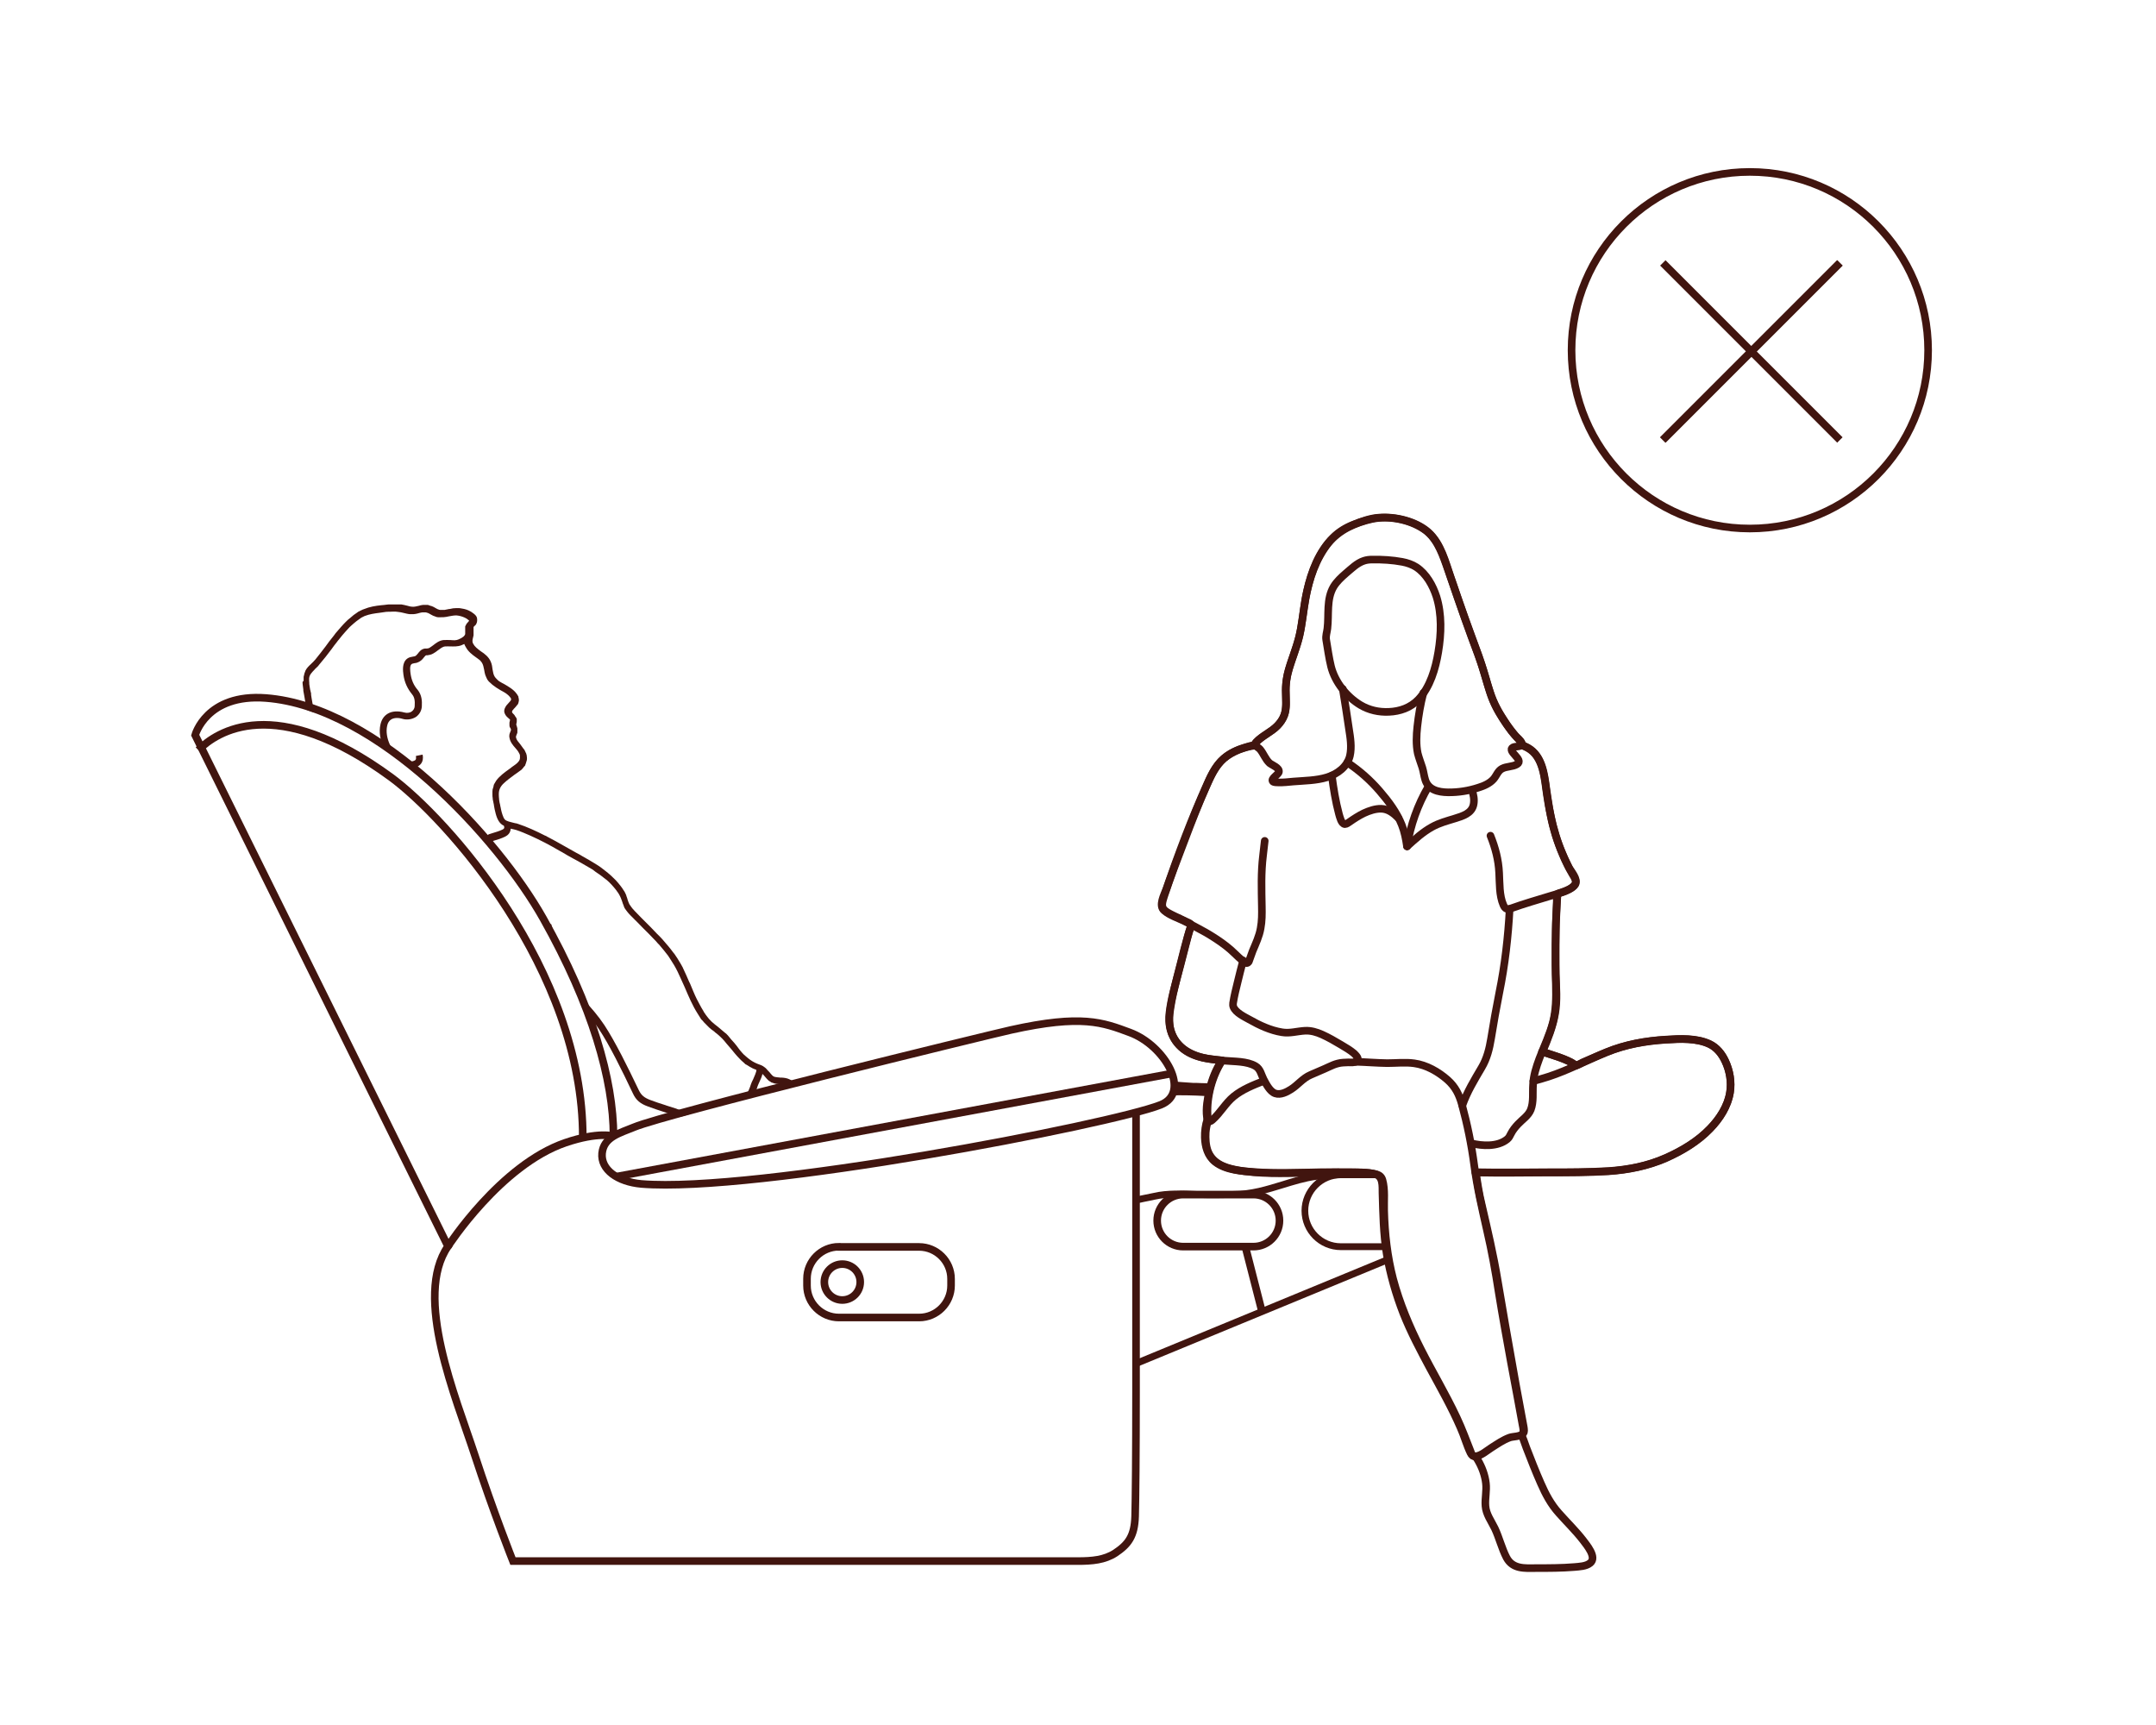 <?xml version="1.0" encoding="utf-8"?>
<!-- Generator: Adobe Illustrator 27.6.1, SVG Export Plug-In . SVG Version: 6.00 Build 0)  -->
<svg version="1.1" id="Layer_2_00000181079271864671220080000013193502239270827939_"
	 xmlns="http://www.w3.org/2000/svg" xmlns:xlink="http://www.w3.org/1999/xlink" x="0px" y="0px" viewBox="0 0 141.73 113.39"
	 style="enable-background:new 0 0 141.73 113.39;" xml:space="preserve">
<style type="text/css">
	.st0{fill:#41150F;}
	.st1{fill:none;stroke:#41150F;stroke-width:0.5;stroke-miterlimit:10;}
	.st2{fill:none;stroke:#41150F;stroke-width:0.5;stroke-linecap:round;stroke-linejoin:round;}
	.st3{clip-path:url(#SVGID_00000123405760899977237830000000559189308240673720_);}
	.st4{fill:none;}
	.st5{fill:none;stroke:#41150F;stroke-width:0.5;}
</style>
<path class="st0" d="M38.2,65.2c0.03-0.15-0.04-0.26-0.09-0.3l-0.12-0.16c-0.12-0.16-0.24-0.3-0.31-0.47
	c-0.13-0.27-0.25-0.57-0.32-0.89c-0.1-0.44-0.22-0.82-0.46-1.2c-0.26-0.43-0.53-0.91-0.67-1.45l-0.43,0.11
	c0.03,0.11,0.08,0.2,0.11,0.3l2.22,4.16c0,0,0.06-0.08,0.07-0.12L38.2,65.2z"/>
<path class="st0" d="M43.77,72.65c-0.35-0.11-0.69-0.22-1.03-0.35c-0.39-0.15-0.58-0.31-0.74-0.63c-0.39-0.83-0.77-1.58-1.14-2.31
	c-0.43-0.82-0.77-1.43-1.13-1.98c-0.39-0.59-0.89-1.18-1.49-1.8c0,0-0.02-0.02-0.03-0.03l0.24,0.92c0.35,0.39,0.66,0.78,0.92,1.17
	c0.35,0.53,0.69,1.13,1.11,1.94c0.37,0.72,0.74,1.47,1.13,2.3c0.2,0.43,0.48,0.67,0.99,0.85c0.35,0.13,0.71,0.25,1.05,0.36
	c0.34,0.11,0.67,0.22,1,0.34l0.71-0.2c-0.13-0.06-0.26-0.11-0.39-0.17c-0.39-0.15-0.78-0.28-1.18-0.4L43.77,72.65z"/>
<path class="st0" d="M19.89,44.82c0,0.07,0,0.12,0.01,0.19c0.01,0.11,0.03,0.21,0.04,0.31c0,0,0,0.01,0,0.02v0.03c0,0,0,0,0,0.01
	v0.02L20,45.73c0.06,0.31,0.1,0.62,0.16,0.93l0.49,0.18c0,0-0.01-0.07-0.02-0.09c0-0.02,0-0.03,0-0.06
	c-0.06-0.27-0.1-0.55-0.15-0.82c-0.01-0.07-0.02-0.13-0.03-0.2v-0.09l-0.07-0.29c0-0.04-0.01-0.08-0.02-0.12
	c-0.01-0.07-0.02-0.13-0.03-0.21c0-0.07,0-0.13-0.01-0.2c0-0.03,0-0.08,0-0.11c0-0.02,0-0.03,0-0.06c0.02-0.24,0.17-0.38,0.36-0.58
	c0.02-0.02,0.04-0.04,0.06-0.07c0.03-0.02,0.06-0.06,0.09-0.08c0.01-0.01,0.02-0.03,0.04-0.04c0.01-0.01,0.02-0.02,0.04-0.04
	c0.02-0.03,0.04-0.06,0.07-0.09c0.29-0.34,0.56-0.68,0.82-1.03c0.11-0.16,0.22-0.3,0.34-0.45c0.04-0.06,0.09-0.12,0.15-0.19
	c0.07-0.08,0.13-0.17,0.2-0.25c0.12-0.15,0.26-0.29,0.39-0.44c0.07-0.07,0.13-0.15,0.2-0.2c0.06-0.06,0.11-0.1,0.17-0.15
	c0.12-0.11,0.26-0.21,0.39-0.3c0.03-0.02,0.08-0.06,0.11-0.08c0.08-0.04,0.15-0.08,0.22-0.11c0.01,0,0.02,0,0.03-0.01
	c0.29-0.11,0.61-0.16,0.94-0.2l0.28-0.04c0.11-0.02,0.21-0.03,0.31-0.03c0.03,0,0.06,0,0.09,0c0.09,0,0.17-0.01,0.25-0.01
	c0.1,0,0.19,0,0.29,0.02c0.13,0.01,0.26,0.04,0.38,0.07c0.13,0.03,0.27,0.07,0.41,0.08c0.01,0,0.02,0,0.04,0s0.03,0,0.06,0
	c0.18,0.01,0.36-0.03,0.52-0.08c0.07-0.02,0.13-0.03,0.2-0.04c0.03,0,0.06,0,0.09,0c0.03,0,0.08,0,0.11,0
	c0.04,0,0.09,0.02,0.12,0.03c0.01,0,0.02,0,0.04,0.01c0.06,0.02,0.11,0.06,0.17,0.09c0.07,0.03,0.13,0.08,0.21,0.11
	c0.01,0,0.03,0,0.04,0.01c0.06,0.02,0.1,0.04,0.16,0.06c0,0,0.02,0,0.03,0s0.02,0,0.03,0.01c0.08,0.01,0.16,0,0.25,0
	c0.04,0,0.09,0,0.12,0c0.13-0.01,0.26-0.03,0.38-0.06c0.17-0.03,0.32-0.06,0.48-0.06c0.04,0,0.09,0.01,0.15,0.02
	c0.17,0.03,0.37,0.1,0.52,0.19c0.1,0.07,0.17,0.13,0.17,0.15c-0.01,0.01-0.03,0.03-0.04,0.04l0,0c0,0-0.03,0.04-0.06,0.07
	c-0.02,0.02-0.04,0.04-0.07,0.08c0,0.01-0.01,0.03-0.02,0.04c-0.02,0.04-0.04,0.08-0.07,0.13c0,0,0,0.02,0,0.03c0,0,0,0,0,0.01
	s0,0.02,0,0.04c0,0.08,0,0.16,0,0.22c0,0,0,0,0,0.01c0,0.08,0,0.13,0,0.19c-0.02,0.12-0.17,0.25-0.44,0.36
	c-0.16,0.07-0.32,0.06-0.53,0.04c-0.15,0-0.29-0.01-0.45,0c-0.29,0.03-0.5,0.2-0.68,0.34c-0.09,0.07-0.17,0.12-0.26,0.18
	c-0.06,0.03-0.1,0.03-0.19,0.04h-0.11c-0.24,0.04-0.35,0.2-0.46,0.34c-0.08,0.1-0.13,0.15-0.21,0.17c-0.03,0-0.08,0.02-0.11,0.02
	c-0.11,0.02-0.25,0.04-0.37,0.13c-0.36,0.27-0.28,0.81-0.25,1.06c0.07,0.5,0.26,0.91,0.57,1.29c0.17,0.2,0.19,0.45,0.17,0.77
	c-0.01,0.19-0.11,0.29-0.19,0.35c-0.13,0.1-0.32,0.12-0.5,0.07c-0.4-0.11-0.8-0.09-1.08,0.08c-0.25,0.15-0.41,0.39-0.48,0.71
	c-0.11,0.48-0.02,1.03,0.21,1.52l1.8,1.36c0.11,0,0.24-0.03,0.35-0.08c0.2-0.08,0.52-0.29,0.41-0.82l-0.44,0.09
	c0.04,0.24-0.03,0.28-0.13,0.32c-0.25,0.09-0.53,0.07-0.75-0.08c-0.71-0.44-1.18-1.47-1.01-2.22c0.04-0.2,0.13-0.34,0.28-0.43
	c0.18-0.1,0.44-0.12,0.73-0.03c0.3,0.09,0.64,0.03,0.89-0.13c0.22-0.16,0.36-0.4,0.38-0.68c0.02-0.37,0-0.75-0.27-1.09
	c-0.27-0.31-0.41-0.65-0.47-1.06c-0.02-0.15-0.08-0.54,0.07-0.64c0.04-0.03,0.11-0.04,0.19-0.06c0.06,0,0.11-0.02,0.16-0.03
	c0.21-0.07,0.34-0.19,0.45-0.34c0.08-0.1,0.11-0.13,0.16-0.15h0.09c0.11-0.02,0.22-0.03,0.36-0.11c0.11-0.06,0.21-0.13,0.31-0.21
	c0.17-0.12,0.3-0.24,0.48-0.26c0.12-0.01,0.25,0,0.36,0c0.21,0,0.46,0.02,0.72-0.08c0.06-0.02,0.11-0.06,0.18-0.08
	c0.03,0.08,0.07,0.16,0.11,0.22c0.15,0.28,0.41,0.48,0.65,0.65c0.09,0.07,0.19,0.13,0.27,0.2c0.03,0.02,0.04,0.06,0.07,0.08
	c0.02,0.02,0.04,0.06,0.06,0.08c0.08,0.13,0.11,0.28,0.15,0.48l0.03,0.17c0.02,0.11,0.06,0.22,0.11,0.32
	c0.03,0.09,0.08,0.17,0.15,0.25c0.03,0.04,0.08,0.07,0.12,0.11c0.04,0.04,0.09,0.08,0.13,0.12c0.17,0.13,0.34,0.25,0.52,0.35
	c0.18,0.1,0.36,0.19,0.49,0.31c0.04,0.03,0.09,0.08,0.13,0.13c0.02,0.03,0.04,0.06,0.07,0.09c0,0,0.01,0.02,0.01,0.03
	c0.03,0.08,0,0.12-0.15,0.28l0,0c-0.04,0.04-0.09,0.11-0.15,0.17c0,0-0.02,0.02-0.02,0.03c0,0.01-0.01,0.02-0.02,0.03
	c-0.09,0.15-0.16,0.32-0.04,0.53c0.06,0.12,0.16,0.2,0.24,0.27c0.03,0.02,0.08,0.07,0.08,0.08c0,0.01,0,0.03-0.01,0.04
	c0,0.01,0,0.03-0.01,0.06c0,0.02-0.02,0.06-0.02,0.08c0,0.03,0,0.07,0,0.1c0,0.02,0,0.03,0,0.06c0,0.03,0,0.07,0.01,0.11
	c0.01,0.03,0.03,0.08,0.06,0.11c0.02,0.06,0.03,0.08,0.03,0.09c0,0,0,0.01,0,0.02c0,0.02-0.02,0.06-0.03,0.09
	c-0.03,0.09-0.09,0.19-0.08,0.32c0,0,0,0.02,0,0.03c0,0,0,0.01,0,0.02c0,0.02,0.01,0.03,0.01,0.04c0.04,0.28,0.22,0.5,0.39,0.69
	c0.07,0.07,0.12,0.15,0.17,0.21c0.04,0.07,0.08,0.13,0.11,0.2c0,0.02,0.02,0.04,0.02,0.08s0,0.06,0,0.09c0,0.02,0,0.06,0,0.08
	c0,0.06-0.02,0.1-0.04,0.15l0,0c0,0.02-0.03,0.03-0.04,0.06c-0.03,0.04-0.07,0.09-0.12,0.13c0,0-0.01,0.01-0.02,0.02
	c-0.07,0.06-0.13,0.1-0.2,0.15l-0.1,0.07c0,0-0.07,0.06-0.1,0.08l-0.11,0.08c-0.28,0.2-0.61,0.44-0.83,0.74
	c-0.02,0.03-0.04,0.08-0.07,0.12c-0.03,0.06-0.07,0.1-0.09,0.16c-0.01,0.03-0.01,0.07-0.02,0.11c-0.02,0.07-0.04,0.13-0.06,0.2
	c0,0.04-0.01,0.09-0.01,0.13c0,0.02,0,0.06,0,0.08c0,0.03,0,0.07,0,0.09c0,0.09,0,0.19,0.02,0.28c0,0.03,0,0.07,0.01,0.1
	c0.02,0.11,0.04,0.22,0.07,0.34c0,0,0,0.02,0,0.03l0.02,0.1c0,0,0,0.03,0.01,0.06l0.02,0.1c0.08,0.35,0.18,0.82,0.53,1.03
	c0.02,0.01,0.04,0.02,0.07,0.03c0.07,0.18,0,0.21-0.09,0.26c-0.21,0.1-0.45,0.17-0.68,0.24l-0.22,0.07C32,54.93,31.9,54.97,31.79,55
	l0.34,0.36c0,0,0.08-0.02,0.12-0.03l0.21-0.07c0.25-0.07,0.5-0.15,0.75-0.27c0.18-0.09,0.35-0.25,0.36-0.52c0,0,0,0,0.01,0
	c0.06,0.01,0.11,0.02,0.18,0.04c0.06,0.01,0.1,0.03,0.16,0.04c0.34,0.11,0.65,0.25,0.93,0.37c0.65,0.29,1.3,0.63,1.93,1
	c0.07,0.03,0.13,0.08,0.2,0.11c0.22,0.13,0.45,0.27,0.68,0.39l0.37,0.2c0,0,0.11,0.07,0.16,0.09c0.25,0.15,0.49,0.28,0.74,0.43
	c0.07,0.04,0.13,0.1,0.2,0.15c0.24,0.16,0.47,0.32,0.67,0.49c0.02,0.01,0.03,0.03,0.06,0.04c0.25,0.21,0.46,0.45,0.64,0.68
	c0.06,0.08,0.1,0.15,0.15,0.21c0.04,0.07,0.09,0.15,0.12,0.22c0.01,0.03,0.03,0.07,0.04,0.09c0.03,0.07,0.06,0.15,0.08,0.21
	c0.01,0.04,0.03,0.08,0.04,0.12c0.01,0.04,0.03,0.1,0.06,0.15c0,0.02,0.01,0.04,0.02,0.08c0,0.01,0.02,0.02,0.02,0.03
	c0,0.02,0.01,0.03,0.02,0.06c0.03,0.06,0.08,0.11,0.11,0.16c0.03,0.04,0.07,0.09,0.1,0.13c0.07,0.08,0.13,0.16,0.2,0.22
	c0.01,0.01,0.02,0.03,0.04,0.04c0.01,0.01,0.02,0.02,0.04,0.04c0.01,0.01,0.03,0.03,0.04,0.04l0.06,0.06
	c0.06,0.07,0.12,0.12,0.19,0.19c0.16,0.16,0.3,0.31,0.46,0.47c0.22,0.21,0.44,0.44,0.65,0.66c0.1,0.1,0.19,0.19,0.28,0.3
	c0.02,0.03,0.06,0.07,0.09,0.09c0.21,0.24,0.41,0.49,0.61,0.75c0.04,0.07,0.09,0.13,0.13,0.2c0.18,0.27,0.35,0.55,0.49,0.84
	c0.07,0.13,0.12,0.28,0.19,0.41c0.09,0.2,0.19,0.41,0.28,0.62c0.25,0.58,0.5,1.19,0.86,1.75c0.04,0.07,0.08,0.12,0.12,0.19
	c0.03,0.06,0.07,0.1,0.1,0.16c0.02,0.03,0.06,0.06,0.08,0.08c0.08,0.1,0.17,0.2,0.27,0.29c0.03,0.03,0.07,0.08,0.11,0.11
	c0.03,0.03,0.06,0.07,0.09,0.09c0.09,0.08,0.18,0.15,0.27,0.21c0.03,0.02,0.06,0.04,0.09,0.08c0.18,0.13,0.34,0.28,0.49,0.43
	c0.1,0.1,0.19,0.22,0.29,0.34c0.08,0.1,0.17,0.2,0.26,0.3c0.18,0.22,0.37,0.46,0.58,0.67c0.07,0.08,0.15,0.15,0.22,0.21
	c0.06,0.04,0.1,0.1,0.16,0.15c0.01,0.01,0.03,0.02,0.06,0.03c0.02,0.01,0.04,0.02,0.07,0.04c0.1,0.07,0.21,0.13,0.31,0.18
	c0.02,0.01,0.04,0.03,0.08,0.04c0.06,0.02,0.11,0.04,0.17,0.07c0.01,0,0.02,0,0.03,0.01c0.03,0.1-0.15,0.47-0.21,0.62
	c-0.07,0.13-0.12,0.25-0.15,0.34c-0.06,0.21-0.17,0.44-0.28,0.68c-0.01,0.02-0.02,0.06-0.03,0.08l0.56-0.16
	c0.07-0.17,0.15-0.32,0.19-0.48c0.02-0.07,0.07-0.16,0.11-0.26c0.08-0.17,0.17-0.36,0.21-0.55c0.02,0.02,0.03,0.03,0.06,0.06
	l0.03,0.03l0,0c0,0,0,0,0.01,0.01l0.11,0.13c0.06,0.07,0.11,0.13,0.19,0.2c0.01,0,0.02,0.02,0.03,0.03
	c0.02,0.02,0.06,0.02,0.08,0.04s0.04,0.03,0.08,0.06c0.01,0,0.03,0,0.04,0.01c0.07,0.02,0.12,0.04,0.18,0.06
	c0.08,0.02,0.16,0.03,0.22,0.03c0.04,0,0.08,0.01,0.12,0.01c0.11,0.01,0.21,0.02,0.3,0.06l0.63-0.18c0,0-0.06-0.04-0.08-0.07
	c-0.04-0.03-0.1-0.06-0.15-0.09c-0.02-0.01-0.03-0.02-0.06-0.03c-0.18-0.09-0.36-0.11-0.54-0.12h-0.09c0,0-0.04-0.01-0.07-0.01
	c-0.06,0-0.11-0.01-0.18-0.02c-0.06,0-0.11-0.02-0.16-0.04c-0.01,0-0.03-0.01-0.04-0.02c-0.02-0.01-0.04-0.03-0.07-0.06
	c-0.03-0.03-0.07-0.07-0.1-0.11c-0.04-0.06-0.1-0.12-0.16-0.18l-0.02-0.02c-0.07-0.08-0.13-0.16-0.22-0.22
	c-0.13-0.11-0.3-0.17-0.45-0.22c-0.08-0.03-0.16-0.07-0.22-0.1c-0.2-0.1-0.38-0.24-0.54-0.38c-0.04-0.04-0.1-0.09-0.15-0.13
	c-0.19-0.19-0.35-0.4-0.5-0.61c-0.1-0.13-0.21-0.25-0.32-0.37c-0.08-0.1-0.16-0.2-0.24-0.29c-0.02-0.02-0.04-0.04-0.07-0.07
	c-0.01-0.01-0.02-0.03-0.04-0.04c-0.02-0.02-0.06-0.04-0.09-0.07c-0.15-0.13-0.3-0.26-0.45-0.38c-0.13-0.1-0.26-0.2-0.38-0.31
	c-0.03-0.03-0.07-0.06-0.09-0.09c-0.08-0.08-0.16-0.16-0.22-0.25c-0.07-0.08-0.12-0.16-0.18-0.25c-0.03-0.04-0.07-0.09-0.09-0.15
	c-0.16-0.25-0.29-0.52-0.43-0.78c-0.15-0.3-0.28-0.63-0.41-0.94c-0.02-0.07-0.06-0.12-0.09-0.19c-0.12-0.29-0.26-0.59-0.4-0.89
	c-0.02-0.04-0.03-0.09-0.06-0.12c-0.03-0.07-0.07-0.12-0.1-0.18c-0.06-0.1-0.11-0.19-0.17-0.28c-0.03-0.06-0.07-0.11-0.11-0.17
	c-0.04-0.06-0.08-0.12-0.12-0.18c-0.02-0.03-0.06-0.07-0.09-0.11c-0.21-0.29-0.44-0.55-0.64-0.78c-0.02-0.02-0.04-0.06-0.07-0.08
	c-0.03-0.03-0.06-0.07-0.09-0.1c-0.08-0.09-0.17-0.17-0.25-0.25c-0.15-0.16-0.29-0.31-0.44-0.46c-0.12-0.12-0.24-0.24-0.36-0.36
	c-0.08-0.08-0.16-0.16-0.25-0.25c-0.12-0.12-0.24-0.24-0.36-0.37c-0.01-0.01-0.02-0.03-0.04-0.04c-0.07-0.07-0.12-0.13-0.18-0.2
	c-0.03-0.04-0.06-0.08-0.09-0.12c-0.03-0.06-0.08-0.1-0.11-0.16c-0.04-0.09-0.08-0.18-0.11-0.28c-0.02-0.08-0.04-0.15-0.07-0.22
	c0-0.02-0.02-0.03-0.02-0.06c0-0.02,0-0.03-0.02-0.06c-0.01-0.03-0.03-0.06-0.04-0.09c-0.03-0.08-0.08-0.15-0.13-0.22
	c-0.06-0.09-0.11-0.18-0.18-0.26l0,0l0,0c-0.1-0.13-0.21-0.26-0.32-0.38c-0.01-0.01-0.03-0.03-0.04-0.04
	c-0.1-0.1-0.19-0.19-0.29-0.28c-0.04-0.04-0.09-0.08-0.13-0.11c-0.03-0.03-0.07-0.07-0.1-0.09c-0.02-0.02-0.06-0.03-0.08-0.06
	c-0.21-0.17-0.43-0.34-0.67-0.48c0,0-0.02-0.01-0.03-0.02c-0.28-0.17-0.56-0.34-0.84-0.49c-0.13-0.08-0.26-0.16-0.39-0.22
	c-0.29-0.17-0.58-0.32-0.87-0.49c-0.35-0.2-0.69-0.39-1.04-0.57c-0.03-0.02-0.07-0.03-0.1-0.06l-0.08-0.03
	c-0.57-0.29-1.17-0.57-1.78-0.77c-0.03-0.01-0.07-0.02-0.1-0.03c-0.02,0-0.04,0-0.07-0.01c-0.04-0.01-0.08-0.02-0.12-0.03
	l-0.12-0.03c-0.3-0.08-0.44-0.11-0.53-0.32c-0.09-0.2-0.15-0.43-0.19-0.66l-0.02-0.08c0,0,0-0.04-0.01-0.07
	c-0.03-0.12-0.06-0.24-0.07-0.35c0-0.01,0-0.03,0-0.04c-0.01-0.09-0.02-0.19-0.02-0.28c0-0.02,0-0.06,0-0.08
	c0-0.26,0.11-0.48,0.31-0.67c0.22-0.21,0.47-0.39,0.71-0.57l0.13-0.09c0.09-0.07,0.19-0.13,0.29-0.21c0.03-0.02,0.06-0.04,0.09-0.08
	c0.04-0.04,0.09-0.1,0.13-0.16c0.02-0.03,0.06-0.04,0.07-0.08c0-0.01,0.01-0.03,0.02-0.06c0.01-0.02,0.02-0.06,0.03-0.08
	c0.02-0.07,0.04-0.13,0.06-0.2c0-0.02,0.01-0.03,0.01-0.06c0-0.02,0-0.03,0-0.06c0-0.04,0-0.09-0.01-0.13c0-0.06-0.01-0.1-0.03-0.15
	c0-0.03-0.02-0.07-0.04-0.1c-0.02-0.04-0.04-0.1-0.07-0.15c0-0.01-0.01-0.03-0.02-0.04c-0.01-0.02-0.03-0.04-0.06-0.07
	c-0.07-0.1-0.15-0.2-0.21-0.29c-0.06-0.07-0.11-0.13-0.16-0.2c-0.07-0.09-0.1-0.17-0.12-0.24c0-0.01,0-0.02,0-0.04
	c0-0.01,0-0.02,0-0.03s0-0.03,0.02-0.06c0-0.01,0-0.02,0.01-0.03c0.02-0.04,0.04-0.1,0.06-0.16c0,0,0,0,0-0.01c0,0,0-0.01,0-0.02
	c0-0.06,0-0.09,0-0.13c0-0.03,0-0.06,0-0.09c0-0.01,0-0.02,0-0.03c-0.01-0.06-0.03-0.1-0.04-0.15c-0.03-0.09-0.04-0.11-0.03-0.13
	c0,0,0,0,0-0.02c0.01-0.03,0.03-0.09,0.03-0.16c0-0.04,0-0.09,0-0.13c0-0.02,0-0.06-0.02-0.08c-0.02-0.04-0.04-0.08-0.08-0.12
	c0,0,0-0.01-0.01-0.02l0,0c0,0-0.01-0.02-0.02-0.03L33.82,47c-0.11-0.11-0.16-0.16-0.16-0.2c0-0.02,0-0.03,0.01-0.07
	c0,0,0-0.01,0.01-0.02c0.02-0.02,0.04-0.04,0.07-0.08c0.02-0.03,0.04-0.06,0.08-0.09l0,0c0.06-0.06,0.1-0.12,0.16-0.19
	c0.02-0.02,0.04-0.04,0.06-0.07c0.03-0.06,0.04-0.13,0.06-0.22c0-0.02,0-0.04,0-0.06c0-0.06-0.01-0.1-0.03-0.17
	c0-0.01,0-0.03,0-0.04c0-0.02-0.03-0.04-0.04-0.07c-0.02-0.03-0.04-0.08-0.07-0.11c-0.21-0.3-0.56-0.49-0.85-0.66
	c-0.08-0.04-0.16-0.08-0.22-0.12c-0.07-0.03-0.12-0.08-0.17-0.12c-0.02-0.02-0.04-0.04-0.07-0.07c-0.06-0.06-0.11-0.11-0.15-0.18
	c-0.07-0.12-0.1-0.27-0.13-0.45c-0.02-0.17-0.04-0.34-0.12-0.52c-0.13-0.31-0.4-0.52-0.65-0.68c-0.11-0.08-0.21-0.16-0.3-0.24
	c-0.09-0.08-0.15-0.16-0.2-0.25c0-0.02-0.02-0.03-0.03-0.06c-0.04-0.12-0.02-0.21,0.02-0.37l0.03-0.13v-0.02c0,0,0-0.01,0-0.02
	c0-0.02,0-0.03,0-0.04c0-0.09,0-0.18,0-0.26l0,0c0-0.08,0-0.13,0-0.19c0-0.01,0-0.02,0.02-0.04c0-0.01,0.02-0.02,0.04-0.04
	c0.03-0.03,0.07-0.07,0.1-0.1c0.01-0.02,0.02-0.04,0.03-0.07c0.01-0.02,0.02-0.04,0.03-0.07c0-0.02,0.01-0.03,0.01-0.06
	c0.02-0.11,0-0.2-0.01-0.26c-0.04-0.12-0.15-0.22-0.27-0.3c-0.06-0.04-0.1-0.08-0.15-0.1c-0.17-0.1-0.36-0.16-0.56-0.19
	c-0.1-0.02-0.18-0.03-0.22-0.03c-0.01,0-0.02,0-0.03,0c0,0-0.02,0-0.03,0c-0.02,0-0.06,0-0.08,0c-0.16,0-0.3,0.02-0.45,0.06
	c-0.01,0-0.03,0-0.04,0c-0.1,0.02-0.21,0.04-0.3,0.06c-0.03,0-0.07,0-0.1,0c-0.07,0-0.13,0-0.19,0c-0.04,0-0.09-0.02-0.13-0.04
	c0,0,0,0-0.01,0c-0.06-0.02-0.11-0.06-0.17-0.09c-0.07-0.04-0.15-0.09-0.24-0.12c-0.02,0-0.04-0.01-0.08-0.02
	c-0.06-0.02-0.11-0.04-0.17-0.06c0,0-0.02,0-0.03,0h-0.02c-0.07,0-0.13,0-0.19,0c-0.02,0-0.06,0-0.08,0
	c-0.1,0.01-0.19,0.03-0.28,0.06c-0.15,0.03-0.27,0.07-0.4,0.06c-0.12,0-0.24-0.03-0.37-0.07c-0.12-0.03-0.25-0.06-0.37-0.08
	c-0.03,0-0.06,0-0.09,0c-0.02,0-0.03,0-0.06,0c-0.04,0-0.08,0-0.11,0c-0.13,0-0.26,0-0.39,0c-0.04,0-0.08,0-0.12,0
	c-0.06,0-0.12,0-0.18,0.01c-0.12,0.02-0.25,0.03-0.37,0.04c-0.38,0.04-0.77,0.1-1.15,0.26c-0.02,0-0.03,0.02-0.06,0.02
	c-0.07,0.03-0.13,0.06-0.19,0.09c-0.02,0.01-0.04,0.03-0.08,0.04c-0.01,0-0.03,0.01-0.04,0.02c-0.03,0.02-0.06,0.04-0.08,0.06
	c-0.16,0.1-0.3,0.21-0.44,0.34c-0.06,0.04-0.1,0.09-0.16,0.13c-0.1,0.09-0.19,0.19-0.29,0.29c-0.11,0.11-0.21,0.24-0.31,0.35
	c-0.07,0.08-0.13,0.15-0.19,0.22c-0.03,0.03-0.06,0.08-0.09,0.12c-0.03,0.04-0.07,0.09-0.1,0.13c-0.17,0.2-0.32,0.41-0.48,0.63
	c-0.22,0.29-0.45,0.59-0.68,0.87c-0.03,0.03-0.07,0.08-0.1,0.11c-0.03,0.04-0.08,0.08-0.11,0.11c-0.02,0.02-0.06,0.06-0.08,0.08
	c-0.12,0.11-0.27,0.25-0.36,0.43c-0.02,0.06-0.03,0.1-0.06,0.16l0,0c-0.02,0.09-0.04,0.17-0.06,0.25c0,0.01,0,0.02,0,0.03
	s0,0.02,0,0.03s0,0.03,0,0.04c0,0.06,0,0.1,0,0.16L19.89,44.82z"/>
<path class="st1" d="M55.16,81.96h5.26c1.15,0,2.1,0.94,2.1,2.1v0.44c0,1.15-0.94,2.1-2.1,2.1h-5.27c-1.15,0-2.1-0.94-2.1-2.1v-0.45
	c0-1.15,0.94-2.1,2.1-2.1L55.16,81.96z"/>
<path class="st1" d="M40.33,74.68c0-3.7-1.4-8.58-4.61-14.29c-2.96-5.27-10.86-13.94-18.24-14.51c-3.92-0.3-4.65,2.44-4.65,2.44
	l16.62,33.6c-2.29,3.31,0.53,9.96,1.75,13.69s2.52,7,2.52,7h37.12c0.96,0,1.77-0.07,2.48-0.53c0.85-0.57,1.26-1.1,1.3-2.41
	c0.03-1.02,0.06-4.26,0.06-8.14c0-0.49,0-17.89,0-18.4 M76.3,72.62c2.04-0.81,0.28-3.91-2.04-4.76c-1.75-0.65-3.14-1.2-7.81-0.16
	c-1.52,0.34-22.58,5.48-24.77,6.39c-0.94,0.39-1.99,0.64-2.1,1.71c-0.1,1.08,1.02,1.88,2.58,2.02C49.6,78.43,73.01,73.92,76.3,72.62
	z"/>
<circle class="st1" cx="55.37" cy="84.27" r="1.18"/>
<line class="st1" x1="77.2" y1="70.53" x2="40.56" y2="77.33"/>
<path class="st1" d="M77.78,78.52h4.62c0.95,0,1.71,0.77,1.71,1.71l0,0c0,0.95-0.77,1.71-1.71,1.71h-4.62
	c-0.95,0-1.71-0.77-1.71-1.71l0,0C76.07,79.29,76.83,78.52,77.78,78.52z"/>
<line class="st1" x1="81.87" y1="81.96" x2="82.96" y2="86.21"/>
<path class="st1" d="M40.33,74.68c0,0-0.99-0.31-3.16,0.43c-4.27,1.46-7.72,6.81-7.72,6.81"/>
<path class="st1" d="M13.04,49.3c1.19-1.19,5.02-3.8,12.65,1.78c3.63,2.66,12.65,12.64,12.62,23.71"/>
<path class="st0" d="M96.88,77.01l0.06,0.31c0.18-0.01,0.37-0.03,0.56-0.08c0.09-0.01,0.17-0.03,0.25-0.06
	c0.02,0,0.04-0.01,0.08-0.02c0.1-0.03,0.2-0.07,0.29-0.12L96.88,77L96.88,77.01z"/>
<path class="st0" d="M79.59,71.39l0.08-0.19c-0.11,0-0.22,0-0.34,0c-0.21,0-0.43-0.01-0.64-0.02c-0.02,0-0.04,0-0.07,0h-0.16
	c-0.49-0.03-1-0.07-1.49-0.11l0.13,0.46c0.08,0,0.16,0.02,0.25,0.02c-0.08,0-0.16,0-0.24,0l0.09,0.31L76.95,72
	c0.8-0.02,1.55,0,2.26,0.04c0.11,0,0.22,0.02,0.34,0.03l0.04-0.67L79.59,71.39z"/>
<g id="POLYLINE_00000134216266732248895800000001485768871209858947_">
	<path class="st2" d="M101.37,69.13c0.74,0.25,1.58,0.44,2.23,0.9"/>
</g>
<g id="POLYLINE-2_00000170255302405713492550000016370207978046119079_">
	<path class="st2" d="M96.99,77.07c1.58,0.03,3.17,0.01,4.75,0c1.32,0,2.66,0,3.98-0.08c1.3-0.09,2.57-0.34,3.78-0.86
		c1.06-0.47,2.1-1.09,2.91-1.93c0.63-0.65,1.17-1.47,1.31-2.38c0.12-0.69-0.01-1.45-0.31-2.07c-0.22-0.47-0.55-0.89-1.03-1.12
		c-0.85-0.4-1.92-0.35-2.84-0.29c-1.34,0.08-2.67,0.31-3.92,0.82c-1.29,0.52-2.51,1.18-3.83,1.61c-0.32,0.1-0.65,0.2-0.99,0.29"/>
</g>
<g id="POLYLINE-3_00000085237193787772651530000016616262831354728372_">
	<path class="st2" d="M89.13,69.79c0.68,0.02,1.38,0.08,2.06,0.09c0.59,0,1.19-0.07,1.77,0.01c0.82,0.11,1.6,0.56,2.21,1.1
		c0.5,0.45,0.75,0.95,0.93,1.6c0.36,1.32,0.63,2.64,0.81,4c0.19,1.45,0.52,2.86,0.84,4.28c0.31,1.34,0.56,2.7,0.77,4.07
		c0.25,1.55,0.53,3.08,0.81,4.63c0.25,1.37,0.52,2.73,0.76,4.1c0.03,0.16,0.11,0.44-0.01,0.58c-0.18,0.19-0.61,0.16-0.84,0.24
		c-0.44,0.16-0.82,0.43-1.2,0.67c-0.3,0.19-0.66,0.52-1.03,0.56c-0.18,0.02-0.27-0.07-0.34-0.21c-0.26-0.53-0.41-1.12-0.66-1.67
		c-0.58-1.34-1.31-2.62-2.01-3.91c-0.63-1.18-1.26-2.36-1.75-3.6c-0.49-1.26-0.86-2.56-1.09-3.89c-0.22-1.33-0.24-2.67-0.28-4.01
		c-0.01-0.47,0.06-1.11-0.5-1.26c-0.49-0.12-1.04-0.11-1.55-0.12c-0.67-0.01-1.36,0-2.03,0c-1.43,0.03-2.88,0.09-4.31-0.01
		c-0.85-0.06-1.91-0.12-2.61-0.67c-0.49-0.39-0.66-1-0.68-1.6c-0.01-0.4,0.04-0.81,0.17-1.19"/>
</g>
<g id="POLYLINE-4_00000183233247945513675010000002888735285709413778_">
	<path class="st2" d="M80.31,69.71c-0.38,0.58-0.64,1.24-0.8,1.92c-0.13,0.57-0.25,1.22-0.17,1.8c0.03,0.25,0.13,0.38,0.35,0.19
		c0.53-0.46,0.86-1.1,1.41-1.55c0.58-0.47,1.29-0.75,1.98-1.02"/>
</g>
<g id="POLYLINE-5_00000154417317418372108770000006512194846672577426_">
	<path class="st2" d="M96.72,75.15c0.72,0.18,1.74,0.24,2.36-0.27c0.12-0.1,0.17-0.21,0.24-0.35c0.12-0.24,0.29-0.45,0.47-0.64
		c0.29-0.31,0.68-0.55,0.84-0.95c0.2-0.52,0.11-1.1,0.15-1.64c0.02-0.59,0.21-1.17,0.41-1.71c0.31-0.81,0.68-1.57,0.9-2.41
		c0.2-0.8,0.21-1.59,0.19-2.41c-0.06-1.79-0.04-3.6,0.07-5.39c0.01-0.2,0.02-0.4,0.04-0.62"/>
</g>
<g id="POLYLINE-6_00000158739583286497986350000016428721775223710083_">
	<path class="st2" d="M99.24,59.75c-0.1,1.85-0.31,3.69-0.68,5.5c-0.2,1.01-0.38,2.01-0.54,3.01c-0.11,0.67-0.27,1.32-0.62,1.91
		c-0.48,0.82-0.95,1.58-1.27,2.49"/>
</g>
<g id="POLYLINE-7_00000141438348578297520880000009083197633864557724_">
	<path class="st2" d="M78.31,60.78c-0.34,1.05-0.59,2.12-0.86,3.18c-0.21,0.85-0.47,1.71-0.57,2.59c-0.09,0.8,0.06,1.52,0.61,2.13
		c0.77,0.84,1.94,0.94,3.01,1.04c0.63,0.06,1.47,0.02,2.04,0.36c0.32,0.19,0.37,0.56,0.53,0.87c0.16,0.3,0.41,0.8,0.76,0.92
		c0.35,0.12,0.76-0.09,1.04-0.27c0.46-0.29,0.77-0.73,1.29-0.95c0.4-0.18,0.81-0.34,1.21-0.53c0.19-0.09,0.38-0.17,0.58-0.22
		c0.22-0.06,0.46-0.06,0.68-0.07c0.15,0,0.43,0.03,0.56-0.07c0.21-0.15-0.06-0.4-0.18-0.52c-0.26-0.22-0.56-0.39-0.86-0.57
		c-0.4-0.24-0.82-0.48-1.24-0.67c-0.36-0.16-0.73-0.27-1.12-0.25c-0.53,0.03-1,0.19-1.52,0.1c-0.75-0.12-1.48-0.46-2.13-0.83
		c-0.32-0.18-0.91-0.45-1.06-0.84c-0.03-0.08-0.03-0.16-0.02-0.25c0.07-0.46,0.19-0.93,0.3-1.38c0.11-0.48,0.24-0.95,0.36-1.42"/>
</g>
<g id="POLYLINE-8">
	<path class="st2" d="M97.98,54.93c0.32,0.8,0.53,1.59,0.57,2.45c0.04,0.68,0,1.47,0.28,2.11c0.11,0.25,0.25,0.31,0.5,0.22
		c0.86-0.31,1.74-0.56,2.62-0.83c0.48-0.15,1.12-0.28,1.5-0.64c0.27-0.26,0.06-0.55-0.1-0.81c-0.92-1.61-1.39-3.36-1.66-5.19
		c-0.16-1.05-0.21-2.5-1.27-3.08c-0.12-0.07-0.26-0.12-0.39-0.18"/>
</g>
<g id="POLYLINE-9">
	<path class="st2" d="M82.53,49c-0.73,0.09-1.49,0.37-2.06,0.84c-0.54,0.46-0.84,1.11-1.13,1.75c-1.01,2.22-1.87,4.54-2.67,6.85
		c-0.13,0.37-0.54,1.09-0.13,1.42c0.35,0.3,0.86,0.47,1.27,0.66c0.49,0.25,0.97,0.5,1.45,0.77c0.46,0.27,0.92,0.56,1.34,0.89
		c0.4,0.3,0.73,0.68,1.12,1c0.1,0.08,0.21,0.18,0.32,0.09c0.06-0.04,0.08-0.13,0.1-0.19c0.08-0.19,0.13-0.39,0.21-0.58
		c0.2-0.48,0.43-0.96,0.52-1.48c0.09-0.47,0.09-0.95,0.08-1.43c-0.02-1.13-0.06-2.23,0.08-3.36c0.03-0.32,0.08-0.65,0.11-0.96"/>
</g>
<g id="POLYLINE-10">
	<path class="st2" d="M92.5,55.63c0.52-0.47,1.03-0.94,1.65-1.28c0.47-0.26,0.97-0.39,1.49-0.55c0.52-0.16,1.12-0.34,1.23-0.93
		c0.06-0.3,0-0.65-0.11-0.93"/>
</g>
<g id="POLYLINE-11">
	<path class="st2" d="M92.5,55.63c0.22-1.39,0.69-2.72,1.4-3.93"/>
</g>
<g id="POLYLINE-12">
	<path class="st2" d="M88.57,50.12c0.81,0.54,1.5,1.15,2.13,1.88c0.57,0.66,1.12,1.39,1.45,2.22c0.18,0.45,0.27,0.93,0.34,1.4"/>
</g>
<g id="POLYLINE-13">
	<path class="st2" d="M87.55,50.98c0.11,0.84,0.25,1.71,0.47,2.53c0.06,0.19,0.15,0.64,0.39,0.66c0.11,0,0.22-0.09,0.31-0.15
		c0.3-0.21,0.61-0.41,0.94-0.57c0.35-0.16,0.75-0.3,1.14-0.29c0.46,0.01,0.82,0.3,1.13,0.61"/>
</g>
<g id="POLYLINE-14">
	<path class="st2" d="M88.27,45.28c0.15,0.89,0.28,1.76,0.41,2.64c0.09,0.57,0.19,1.19,0.06,1.76c-0.17,0.72-0.83,1.2-1.5,1.41
		c-0.71,0.22-1.49,0.22-2.22,0.28c-0.32,0.03-0.66,0.07-0.99,0.06c-0.09,0-0.28,0-0.35-0.06c-0.18-0.18,0.35-0.44,0.39-0.63
		c0.06-0.27-0.45-0.45-0.61-0.58c-0.28-0.26-0.39-0.62-0.63-0.91c-0.15-0.17-0.47-0.24-0.26-0.46c0.4-0.43,0.99-0.66,1.4-1.09
		c0.2-0.2,0.37-0.45,0.46-0.72c0.17-0.5,0.09-1.08,0.09-1.6c0-0.61,0.12-1.17,0.31-1.74c0.26-0.76,0.54-1.5,0.68-2.3
		c0.15-0.83,0.22-1.67,0.41-2.49c0.28-1.26,0.78-2.61,1.73-3.53c0.37-0.37,0.82-0.64,1.3-0.83c0.55-0.22,1.15-0.44,1.76-0.47
		c1.05-0.07,2.36,0.24,3.17,0.95c0.85,0.75,1.15,1.99,1.5,3.03c0.58,1.73,1.21,3.43,1.83,5.13c0.29,0.8,0.48,1.62,0.76,2.42
		c0.22,0.67,0.56,1.29,0.95,1.87c0.2,0.31,0.43,0.62,0.67,0.91c0.12,0.15,0.39,0.32,0.45,0.52c0.08,0.26-0.41,0.19-0.57,0.27
		c-0.47,0.24,0.75,0.81,0.26,1.11c-0.29,0.18-0.69,0.13-1,0.3c-0.27,0.15-0.35,0.45-0.54,0.67c-0.25,0.29-0.64,0.46-1,0.57
		c-0.64,0.21-1.33,0.32-2.01,0.31c-0.63-0.01-1.29-0.16-1.49-0.83c-0.08-0.26-0.11-0.54-0.19-0.8c-0.1-0.31-0.22-0.62-0.3-0.93
		c-0.12-0.57-0.09-1.18-0.03-1.75c0.08-0.75,0.21-1.5,0.4-2.23"/>
</g>
<g id="POLYLINE-15">
	<path class="st2" d="M89.66,36.86c-0.46,0.15-0.83,0.53-1.19,0.83c-0.3,0.26-0.59,0.53-0.8,0.87c-0.49,0.83-0.3,1.83-0.41,2.75
		c-0.03,0.26-0.12,0.48-0.08,0.74c0.1,0.58,0.18,1.19,0.32,1.76c0.26,1.03,1.02,1.98,1.93,2.53c0.57,0.34,1.22,0.48,1.87,0.45
		c0.73-0.03,1.42-0.27,1.94-0.81c0.78-0.82,1.13-2.04,1.31-3.13c0.2-1.19,0.24-2.47-0.12-3.63c-0.24-0.74-0.66-1.5-1.32-1.94
		c-0.28-0.18-0.61-0.29-0.93-0.35c-0.64-0.12-1.32-0.16-1.97-0.15c-0.19,0-0.37,0.02-0.55,0.08V36.86z"/>
</g>
<g id="POLYLINE-16">
	<path class="st2" d="M100.05,48.98c0.04-0.07-0.04-0.16-0.08-0.21c-0.19-0.25-0.41-0.46-0.61-0.71c-0.41-0.55-0.8-1.13-1.1-1.76
		c-0.34-0.71-0.49-1.46-0.73-2.2c-0.24-0.77-0.53-1.52-0.81-2.27c-0.58-1.57-1.09-3.17-1.66-4.74c-0.31-0.87-0.68-1.82-1.5-2.34
		c-0.93-0.61-2.27-0.87-3.36-0.64c-1.1,0.24-2.16,0.71-2.88,1.59c-0.82,1.03-1.26,2.34-1.49,3.62c-0.15,0.82-0.22,1.64-0.4,2.44
		c-0.17,0.74-0.46,1.43-0.68,2.16c-0.17,0.55-0.24,1.08-0.22,1.65c0,0.48,0.07,1-0.11,1.46c-0.1,0.26-0.26,0.48-0.45,0.68
		c-0.41,0.41-1,0.65-1.39,1.08c-0.06,0.06-0.12,0.13-0.06,0.2c-0.07-0.06-0.57,0.11-0.64,0.13c-0.27,0.08-0.54,0.18-0.78,0.3
		c-0.24,0.12-0.47,0.27-0.67,0.45c-0.57,0.5-0.89,1.23-1.18,1.92c-0.48,1.1-0.92,2.22-1.34,3.34c-0.47,1.24-0.96,2.48-1.37,3.74
		c-0.17,0.54-0.28,0.83,0.26,1.13c0.26,0.15,0.52,0.26,0.77,0.38c0.11,0.06,0.24,0.11,0.35,0.17c0.13,0.07,0.37,0.13,0.38,0.26
		c0,0.1-0.09,0.3-0.12,0.4c-0.04,0.16-0.09,0.31-0.13,0.48c-0.07,0.25-0.13,0.49-0.19,0.74c-0.31,1.27-0.72,2.54-0.92,3.84
		c-0.09,0.54-0.12,1.11,0.08,1.64c0.39,1.02,1.38,1.52,2.41,1.68c0.3,0.04,0.62,0.08,0.92,0.11c-0.66,1.01-1.02,2.34-0.97,3.54
		c0,0.17,0.06,0.3,0.01,0.47c-0.06,0.25-0.11,0.48-0.13,0.73c-0.02,0.39,0,0.82,0.13,1.19c0.29,0.8,1.06,1.11,1.84,1.26
		c1.54,0.3,3.14,0.22,4.7,0.2c0.9-0.02,1.79-0.04,2.69-0.03c0.61,0,1.3-0.03,1.88,0.13c0.2,0.06,0.32,0.17,0.38,0.37
		c0.18,0.62,0.09,1.38,0.11,2.01c0.04,1.52,0.21,3.03,0.59,4.49c0.43,1.61,1.08,3.15,1.83,4.63c0.76,1.5,1.64,2.96,2.35,4.48
		c0.35,0.74,0.62,1.49,0.92,2.24c0.03,0.1,0.08,0.21,0.17,0.28c0.03,0.02,0.07,0.02,0.1,0.04c0.09,0.06,0.13,0.12,0.2,0.24
		c0.27,0.46,0.47,0.99,0.53,1.52c0.06,0.5-0.07,1.01-0.03,1.5c0.04,0.54,0.38,0.99,0.61,1.46c0.3,0.63,0.46,1.33,0.78,1.94
		c0.41,0.75,1.17,0.69,1.93,0.68c0.84,0,1.69,0,2.53-0.07c0.31-0.03,0.76-0.04,1.03-0.26c0.48-0.38-0.25-1.21-0.47-1.51
		c-0.49-0.63-1.06-1.18-1.59-1.78c-0.52-0.58-0.87-1.24-1.18-1.95c-0.34-0.77-0.65-1.56-0.95-2.34c-0.07-0.18-0.13-0.36-0.19-0.53
		c-0.02-0.07-0.12-0.26-0.11-0.31c0-0.02,0.03-0.01,0.04-0.03c0.04-0.09,0.11-0.1,0.11-0.24c0-0.15-0.03-0.3-0.06-0.45
		c-0.09-0.5-0.19-1.01-0.28-1.51c-0.13-0.73-0.28-1.46-0.4-2.2c-0.34-1.89-0.67-3.79-0.99-5.69c-0.28-1.7-0.67-3.36-1.06-5.04
		c-0.17-0.69-0.28-1.4-0.38-2.11c1.58,0.03,3.17,0.01,4.75,0c1.33,0,2.67,0,4-0.08c1.3-0.09,2.57-0.34,3.75-0.87
		c1.06-0.47,2.11-1.1,2.91-1.94c0.63-0.65,1.15-1.47,1.3-2.36c0.11-0.69-0.02-1.43-0.32-2.07c-0.22-0.47-0.56-0.89-1.03-1.11
		c-0.85-0.4-1.93-0.35-2.86-0.29c-1.36,0.08-2.68,0.32-3.94,0.84c-0.28,0.11-0.55,0.24-0.82,0.35c-0.24,0.1-0.48,0.21-0.72,0.31
		c-0.09,0.04-0.31,0.19-0.41,0.19c-0.09,0-0.28-0.17-0.37-0.21c-0.27-0.13-0.55-0.24-0.83-0.34c-0.34-0.12-0.68-0.22-1.03-0.34
		c0.35-0.82,0.68-1.65,0.83-2.52c0.15-0.85,0.07-1.73,0.04-2.59c-0.01-0.95,0-1.89,0-2.85c0-0.43,0.02-0.84,0.04-1.27
		c0.01-0.22,0.02-0.46,0.03-0.68c0-0.1-0.02-0.35,0.03-0.44c0.04-0.07,0.19-0.09,0.27-0.12c0.27-0.1,0.76-0.25,0.92-0.54
		c0.18-0.34-0.29-0.85-0.43-1.11c-0.39-0.77-0.73-1.59-0.96-2.42c-0.26-0.9-0.38-1.82-0.52-2.75c-0.13-0.97-0.27-2.17-1.22-2.7
		c-0.12-0.07-0.25-0.12-0.37-0.17L100.05,48.98z"/>
</g>
<path class="st0" d="M91.04,81.72h-2.9c-1.18,0-2.14-0.96-2.14-2.14c0-1.18,0.96-2.14,2.14-2.14h2.6L90.6,77.3l-0.32-0.31h-2.13
	c-1.42,0-2.59,1.17-2.59,2.59c0,1.42,1.15,2.59,2.59,2.59h2.91v-0.21L91.04,81.72L91.04,81.72z"/>
<path class="st0" d="M90.24,76.96c-1.38,0-2.96,0.02-3.73,0.13c-0.82,0.12-1.56,0.35-2.26,0.57c-1.03,0.31-1.99,0.62-3.21,0.63
	c-0.01,0-1.64,0.02-2.23,0h-0.15c-0.82-0.04-1.95-0.09-2.82,0.12c-0.46,0.09-0.86,0.18-1.27,0.26v0.46
	c0.43-0.09,0.87-0.18,1.36-0.28c0.83-0.19,1.92-0.15,2.71-0.11h0.15c0.62,0.03,2.2,0,2.25,0c1.27-0.01,2.32-0.34,3.33-0.65
	c0.69-0.21,1.41-0.44,2.21-0.55c0.83-0.12,2.67-0.13,4.14-0.13L90.24,76.96L90.24,76.96z"/>
<polygon class="st0" points="91.08,82.61 74.45,89.47 74.63,89.89 91.21,83.05 "/>
<g>
	<defs>
		<polygon id="SVGID_1_" points="102.49,35.48 127.77,35.54 127.77,10.72 102.49,10.65 		"/>
	</defs>
	<clipPath id="SVGID_00000163778255001860087840000008513372512501024432_">
		<use xlink:href="#SVGID_1_"  style="overflow:visible;"/>
	</clipPath>
	<g style="clip-path:url(#SVGID_00000163778255001860087840000008513372512501024432_);">
		<path class="st4" d="M115.03,34.74c6.47,0,11.72-5.25,11.72-11.72S121.5,11.3,115.03,11.3s-11.72,5.25-11.72,11.72
			S108.56,34.74,115.03,34.74"/>
		<path class="st5" d="M115.03,34.74c6.47,0,11.72-5.25,11.72-11.72S121.5,11.3,115.03,11.3s-11.72,5.25-11.72,11.72
			S108.56,34.74,115.03,34.74z"/>
	</g>
</g>
<line class="st5" x1="109.31" y1="28.92" x2="120.95" y2="17.28"/>
<line class="st5" x1="109.31" y1="28.92" x2="120.95" y2="17.28"/>
<line class="st5" x1="109.31" y1="17.28" x2="120.95" y2="28.92"/>
</svg>
